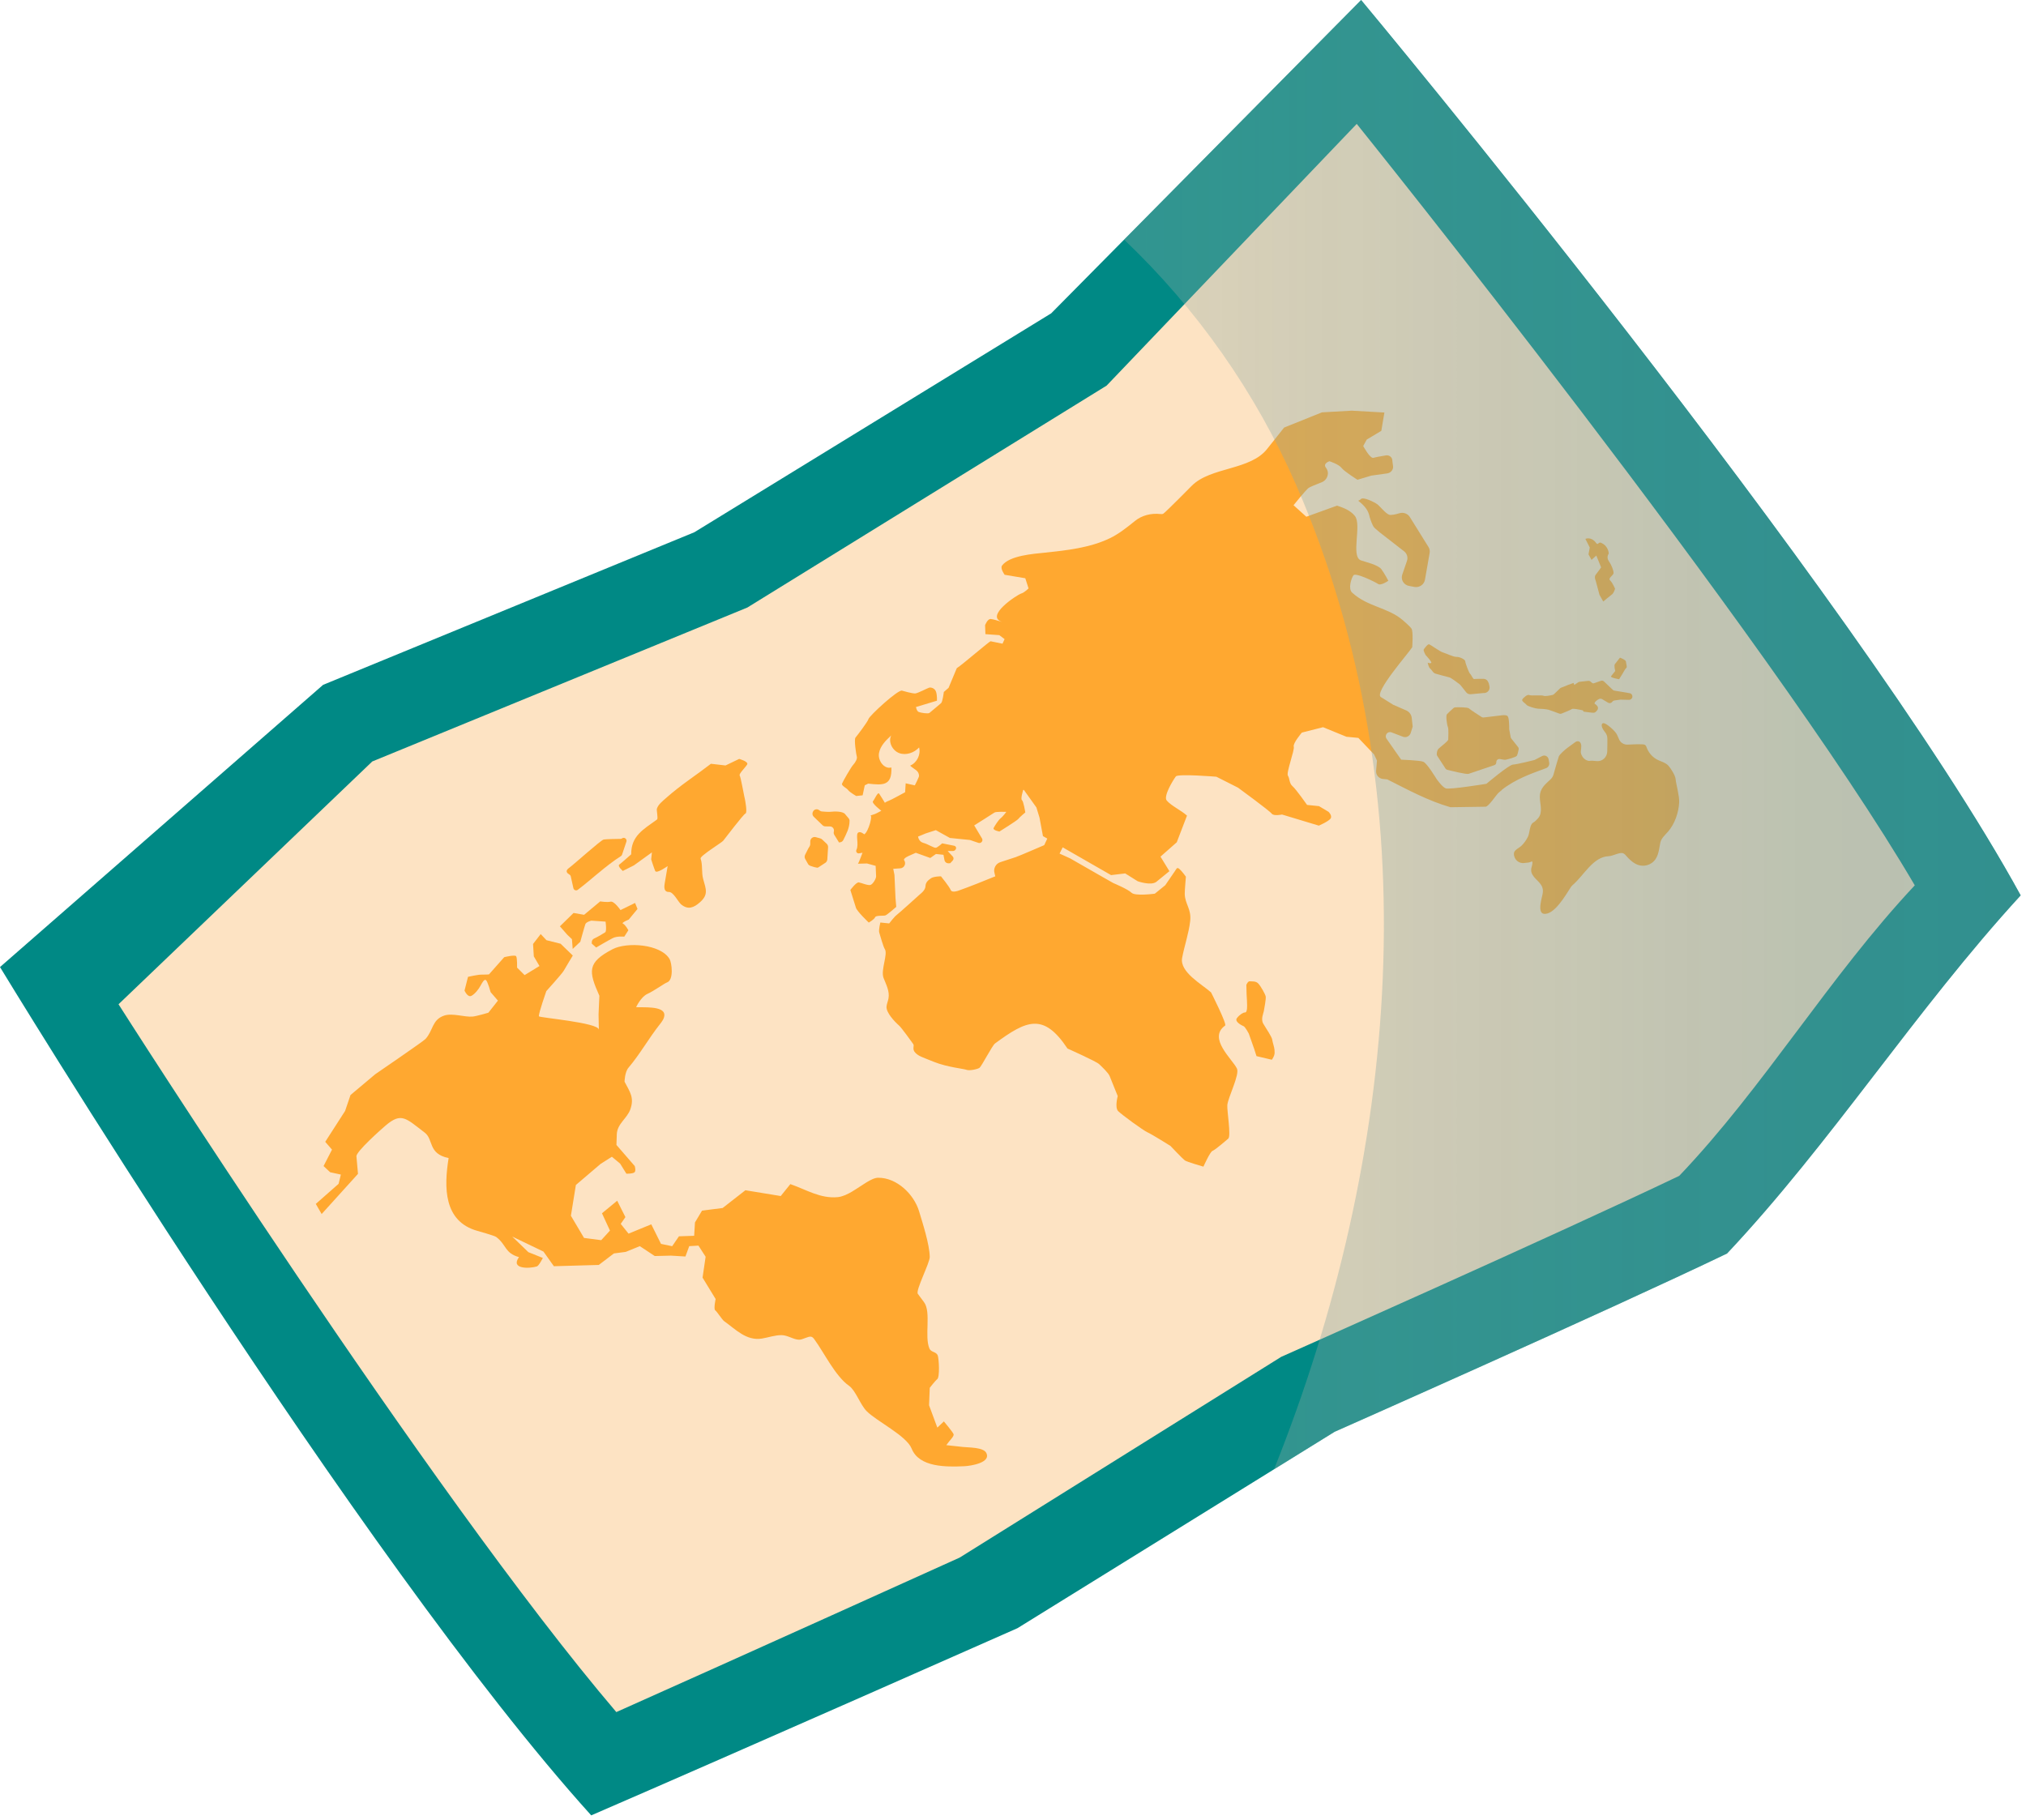 <?xml version="1.0" encoding="UTF-8"?> <svg xmlns="http://www.w3.org/2000/svg" width="226" height="203" viewBox="0 0 226 203" fill="none"> <path d="M225.401 99.893C213.677 112.674 204.272 127.49 192.652 139.839C179.47 146.179 148.877 159.729 148.877 159.729L113.501 181.639C113.501 181.639 82.011 195.576 65.95 202.522C40.005 173.795 0 107.885 0 107.885L36.041 76.401L77.453 59.378L117.258 34.957L151.834 0C151.834 0 206.809 65.937 225.407 99.886L225.401 99.893Z" fill="#008985"></path> <path d="M142.919 151.369L107.052 173.763C107.052 173.763 81.63 185.26 68.751 190.999C47.797 166.417 13.221 112.035 13.221 112.035L41.528 84.948L83.367 67.776L123.442 43.019L151.343 13.821C151.343 13.821 197.261 70.875 213.593 98.769C204.052 108.943 196.803 121.228 187.32 131.176C173.886 137.612 142.919 151.369 142.919 151.369Z" fill="#FDE3C3"></path> <path d="M95.083 132.912C94.528 133.242 93.973 133.5 93.45 133.552C91.507 133.739 89.925 132.706 88.163 132.099C87.808 132.545 87.446 132.983 87.091 133.429C85.774 133.209 84.457 132.996 83.147 132.783C82.301 133.442 81.456 134.107 80.61 134.765C79.842 134.862 79.074 134.959 78.312 135.056C78.047 135.495 77.782 135.934 77.524 136.373C77.492 136.87 77.466 137.367 77.434 137.864C76.866 137.883 76.304 137.903 75.736 137.922C75.484 138.29 75.233 138.658 74.981 139.026C74.561 138.942 74.148 138.852 73.735 138.768C73.373 138.045 73.012 137.315 72.65 136.586C71.805 136.934 70.959 137.276 70.113 137.625C69.823 137.263 69.532 136.902 69.242 136.534C69.365 136.353 69.487 136.179 69.616 135.998C69.668 135.927 69.72 135.856 69.765 135.779C69.668 135.585 69.571 135.398 69.474 135.204C69.268 134.791 69.055 134.371 68.848 133.952C68.28 134.417 67.712 134.888 67.15 135.353C67.447 135.998 67.744 136.637 68.041 137.283C67.718 137.638 67.396 137.993 67.066 138.354C66.427 138.271 65.788 138.187 65.149 138.103C64.658 137.283 64.174 136.457 63.684 135.63C63.871 134.488 64.052 133.339 64.239 132.196C65.156 131.415 66.079 130.627 66.995 129.846C67.415 129.581 67.835 129.31 68.254 129.046C68.564 129.304 68.874 129.556 69.177 129.814C69.41 130.188 69.642 130.563 69.874 130.937C69.874 130.937 70.656 130.956 70.804 130.756C70.953 130.556 70.804 130.085 70.804 130.085C70.12 129.297 69.442 128.516 68.764 127.729C68.764 127.729 68.803 126.58 68.803 126.554C68.842 125.36 69.952 124.785 70.314 123.759C70.772 122.461 70.275 121.822 69.668 120.673C69.668 120.673 69.687 119.608 70.107 119.111C71.379 117.619 72.373 115.825 73.606 114.269C73.851 113.959 74.116 113.611 74.109 113.21C74.09 112.177 71.63 112.416 70.959 112.358C70.959 112.358 71.495 111.203 72.218 110.88C72.941 110.551 74.148 109.686 74.387 109.608C75.194 109.35 74.936 107.4 74.69 106.987C73.677 105.296 69.9 105.07 68.325 105.896C65.491 107.381 65.633 108.33 66.86 111.086C66.828 111.777 66.802 112.474 66.769 113.165L66.802 114.869C66.782 114.082 60.127 113.533 60.114 113.378C60.069 113.03 60.947 110.57 60.94 110.57C60.94 110.57 62.715 108.607 62.883 108.298C63.051 107.988 63.897 106.6 63.897 106.6C63.445 106.161 62.986 105.722 62.535 105.283C62.005 105.154 61.482 105.018 60.959 104.889C60.746 104.663 60.527 104.431 60.314 104.205C60.03 104.573 59.746 104.941 59.462 105.309C59.487 105.767 59.52 106.232 59.546 106.69C59.759 107.052 59.965 107.407 60.178 107.768C59.623 108.104 59.068 108.446 58.519 108.782C58.242 108.504 57.958 108.227 57.68 107.949C57.68 107.949 57.706 106.871 57.577 106.677C57.448 106.484 56.247 106.781 56.247 106.781C55.679 107.42 55.111 108.059 54.543 108.704C54.543 108.704 54.097 108.737 53.723 108.73C53.342 108.717 52.206 108.975 52.206 108.975C52.077 109.485 51.947 109.995 51.818 110.505C51.818 110.505 52.161 111.306 52.58 111.099C53 110.886 53.439 110.279 53.6 109.97C53.768 109.66 54.013 109.188 54.207 109.337C54.401 109.485 54.73 110.686 54.73 110.686C55.001 111.002 55.272 111.312 55.543 111.629C55.188 112.081 54.833 112.532 54.478 112.978C54.478 112.978 53.148 113.372 52.709 113.41C51.812 113.488 50.469 112.984 49.54 113.301C48.178 113.765 48.332 114.966 47.461 115.909C47.19 116.199 41.858 119.834 41.858 119.84C40.941 120.615 40.018 121.383 39.101 122.158C38.901 122.752 38.701 123.345 38.494 123.939C37.758 125.088 37.016 126.231 36.28 127.38C36.532 127.671 36.783 127.961 37.035 128.252C36.719 128.865 36.409 129.472 36.093 130.085C36.338 130.317 36.583 130.543 36.829 130.776C37.229 130.86 37.629 130.95 38.023 131.034C37.939 131.376 37.855 131.725 37.771 132.067C36.925 132.816 36.08 133.558 35.228 134.307C35.447 134.681 35.66 135.056 35.88 135.437C37.235 133.945 38.585 132.448 39.934 130.956C39.934 130.956 39.766 129.078 39.76 129C39.714 128.471 42.581 125.928 43.02 125.56C44.782 124.062 45.266 124.746 47.377 126.354C48.384 127.115 47.713 128.71 50.043 129.194C49.514 132.474 49.488 136.263 53.252 137.315C53.252 137.315 55.149 137.844 55.35 137.993C56.531 138.897 56.273 139.781 57.893 140.246C56.905 141.602 59.062 141.537 59.881 141.285C60.12 141.214 60.553 140.336 60.553 140.336C60.017 140.123 59.475 139.904 58.939 139.691C58.339 139.11 57.738 138.529 57.138 137.948C58.3 138.509 59.462 139.065 60.624 139.626C61.011 140.169 61.398 140.717 61.786 141.259C63.451 141.208 65.123 141.163 66.795 141.117C67.357 140.691 67.918 140.259 68.48 139.833C68.919 139.775 69.358 139.717 69.803 139.659C70.326 139.445 70.849 139.232 71.372 139.019C71.927 139.387 72.483 139.755 73.038 140.123C73.638 140.11 74.245 140.097 74.845 140.078C75.381 140.11 75.923 140.143 76.459 140.175C76.601 139.788 76.743 139.407 76.885 139.019C77.227 139 77.57 138.981 77.912 138.961C78.176 139.374 78.447 139.788 78.712 140.201C78.596 140.975 78.486 141.75 78.37 142.531C78.854 143.332 79.338 144.126 79.829 144.92C79.829 144.92 79.584 146.037 79.784 146.179C79.984 146.321 80.565 147.237 80.765 147.379C82.049 148.29 83.25 149.613 84.993 149.329C85.736 149.206 86.459 148.935 87.207 148.948C87.879 148.961 88.531 149.452 89.144 149.458C89.557 149.458 90.132 149.058 90.481 149.122C90.642 149.155 90.752 149.29 90.842 149.419C91.92 150.878 93.185 153.544 94.722 154.609C95.445 155.119 95.974 156.727 96.678 157.431C97.82 158.573 101.126 160.174 101.694 161.607C102.533 163.712 105.573 163.66 107.581 163.57C108.291 163.537 110.609 163.176 110.008 162.066C109.673 161.452 108.052 161.491 107.458 161.426C106.826 161.355 106.193 161.291 105.561 161.22C105.929 160.684 106.451 160.232 106.374 160C106.296 159.767 105.289 158.573 105.289 158.573C105.044 158.806 104.805 159.038 104.56 159.264C104.25 158.438 103.947 157.605 103.637 156.772C103.663 156.12 103.688 155.475 103.714 154.822C103.714 154.822 104.347 154.009 104.541 153.867C104.857 153.641 104.734 151.588 104.612 151.24C104.457 150.775 103.869 150.885 103.682 150.452C103.095 149.109 103.895 146.385 103.082 145.281C103.082 145.281 102.391 144.339 102.384 144.339C102.107 143.964 103.727 140.892 103.714 140.214C103.688 138.819 102.927 136.469 102.52 135.12C101.952 133.242 100.054 131.376 97.962 131.389C97.214 131.389 96.148 132.28 95.064 132.919L95.083 132.912Z" fill="#FFA830"></path> <path d="M64.736 105.051C64.736 105.051 65.194 103.372 65.297 103.101C65.401 102.836 65.969 102.707 65.969 102.707C66.492 102.746 67.021 102.778 67.55 102.817C67.55 102.817 67.699 103.863 67.512 104.005C67.325 104.14 66.647 104.534 66.285 104.695C65.924 104.857 66.02 105.276 66.02 105.276C66.182 105.418 66.337 105.561 66.498 105.703C66.498 105.703 67.847 104.915 68.338 104.663C68.822 104.405 69.636 104.495 69.636 104.495C69.79 104.257 69.939 104.018 70.094 103.779C70.094 103.779 69.758 103.153 69.5 103.049C69.242 102.946 70.133 102.591 70.133 102.591C70.462 102.197 70.785 101.797 71.114 101.403C71.024 101.177 70.933 100.958 70.843 100.732C70.3 100.996 69.758 101.261 69.216 101.526C69.216 101.526 68.512 100.493 68.106 100.59C67.705 100.687 66.957 100.557 66.957 100.557C66.356 101.055 65.756 101.558 65.156 102.055C64.762 101.984 64.374 101.92 63.981 101.849C63.471 102.346 62.967 102.843 62.457 103.34C62.728 103.656 63.006 103.966 63.283 104.282C63.458 104.444 63.632 104.612 63.8 104.773C63.826 105.141 63.858 105.502 63.884 105.864C64.168 105.593 64.458 105.322 64.742 105.051H64.736Z" fill="#FFA830"></path> <path d="M66.731 97.414C67.544 96.736 68.37 96.077 69.261 95.509C69.319 95.471 69.371 95.412 69.39 95.341C69.552 94.864 69.713 94.38 69.874 93.902C69.978 93.605 69.642 93.347 69.39 93.528C69.339 93.566 69.274 93.585 69.216 93.585C68.855 93.585 67.615 93.611 67.344 93.657C67.028 93.708 64.103 96.368 63.458 96.839C62.974 97.188 63.316 97.452 63.516 97.562C63.593 97.607 63.651 97.685 63.671 97.775C63.768 98.208 63.864 98.647 63.961 99.079C64.013 99.305 64.271 99.408 64.452 99.266C65.233 98.672 65.975 98.04 66.724 97.414H66.731Z" fill="#FFA830"></path> <path d="M83.044 88.938C82.953 88.55 82.637 86.704 82.514 86.523C82.385 86.343 83.134 85.632 83.341 85.297C83.547 84.961 82.456 84.664 82.456 84.664C81.946 84.909 81.443 85.155 80.933 85.394C80.391 85.329 79.848 85.271 79.306 85.206C77.66 86.478 75.897 87.601 74.342 88.989C73.916 89.37 73.438 89.719 73.276 90.216C73.218 90.409 73.438 91.32 73.29 91.423C71.76 92.533 70.391 93.25 70.41 95.309C70.41 95.309 69.313 96.284 69.081 96.452C68.848 96.62 69.474 97.162 69.474 97.162C69.887 96.955 70.301 96.742 70.72 96.536C71.385 96.052 72.056 95.574 72.721 95.09L72.638 95.871C72.638 95.871 72.941 96.826 73.089 97.168C73.238 97.51 74.477 96.62 74.477 96.62C74.477 96.62 74.284 97.749 74.142 98.576C73.999 99.395 74.342 99.512 74.606 99.505C75.136 99.492 75.639 100.622 75.994 100.906C76.75 101.519 77.382 101.268 78.06 100.674C79.035 99.822 78.77 99.234 78.441 98.072C78.234 97.349 78.402 96.458 78.15 95.787C78.041 95.503 80.474 94.025 80.668 93.799C80.862 93.566 82.941 90.816 83.16 90.752C83.379 90.687 83.141 89.325 83.05 88.938H83.044Z" fill="#FFA830"></path> <path d="M159.348 61.024C158.657 59.907 157.96 58.784 157.263 57.673C157.024 57.299 156.559 57.125 156.12 57.254C155.688 57.383 155.178 57.499 154.958 57.422C154.532 57.267 153.938 56.466 153.615 56.24C153.293 56.014 152.034 55.375 151.795 55.692C151.75 55.75 151.646 55.808 151.511 55.859C152.053 56.292 152.537 56.757 152.724 57.435C152.821 57.861 152.97 58.248 153.144 58.623C153.202 58.745 153.286 58.855 153.389 58.945C153.557 59.087 153.725 59.236 153.893 59.378C154.81 60.088 155.72 60.798 156.63 61.508C156.953 61.76 157.082 62.186 156.946 62.58C156.772 63.083 156.598 63.587 156.424 64.097C156.23 64.658 156.578 65.252 157.166 65.362C157.366 65.401 157.566 65.439 157.773 65.478C158.321 65.582 158.857 65.22 158.954 64.671C159.128 63.677 159.303 62.683 159.477 61.689C159.516 61.456 159.477 61.218 159.348 61.024Z" fill="#FFA830"></path> <path d="M167.508 88.131C168.999 86.949 170.729 86.33 172.472 85.691C172.711 85.6 172.859 85.348 172.814 85.09C172.795 84.968 172.775 84.845 172.749 84.716C172.691 84.374 172.33 84.186 172.02 84.348C171.736 84.496 171.452 84.638 171.168 84.787C171.168 84.787 169.218 85.277 168.773 85.297C168.327 85.31 165.81 87.44 165.81 87.44C165.81 87.44 161.691 88.111 161.272 87.95C160.852 87.789 160.219 86.859 160.219 86.859C160.219 86.859 159.186 85.142 158.767 84.98C158.347 84.819 156.301 84.748 156.301 84.748C155.759 83.967 155.216 83.186 154.668 82.411C154.403 82.037 154.79 81.54 155.216 81.701C155.649 81.862 156.075 82.03 156.507 82.192C156.856 82.327 157.25 82.127 157.366 81.766C157.437 81.533 157.508 81.294 157.585 81.062C157.553 80.739 157.515 80.416 157.482 80.1C157.443 79.726 157.205 79.403 156.862 79.254C156.378 79.041 155.894 78.835 155.41 78.622C155.41 78.622 154.087 77.795 154.035 77.763C153.241 77.266 157.108 72.889 157.534 72.205C157.534 72.205 157.669 70.43 157.45 70.126C157.237 69.823 156.462 69.171 156.449 69.158C154.797 67.757 152.55 67.699 150.827 66.111C150.355 65.678 150.743 64.491 150.981 64.174C151.22 63.858 153.396 64.917 153.719 65.143C154.041 65.375 154.868 64.788 154.868 64.788C154.868 64.788 154.461 64.007 154.093 63.503C153.725 62.999 152.24 62.677 151.808 62.515C150.646 62.083 151.937 58.539 151.13 57.551C150.62 56.931 149.891 56.654 149.142 56.408C147.999 56.822 146.856 57.235 145.72 57.648C145.243 57.222 144.771 56.789 144.294 56.363C144.294 56.363 145.675 54.639 145.985 54.426C146.14 54.317 146.805 54.046 147.424 53.807C148.089 53.548 148.341 52.755 147.922 52.199C147.922 52.199 147.915 52.186 147.909 52.186C147.534 51.689 148.302 51.457 148.302 51.457C148.302 51.457 149.342 51.793 149.645 52.193C149.942 52.593 151.433 53.523 151.427 53.523C151.943 53.368 152.453 53.213 152.97 53.058C153.557 52.974 154.145 52.897 154.739 52.813C155.165 52.755 155.462 52.367 155.391 51.961C155.352 51.754 155.332 51.541 155.313 51.341C155.287 50.992 154.952 50.74 154.59 50.805C154.08 50.889 153.435 51.005 153.215 51.076C152.828 51.192 152.066 49.759 152.066 49.759C152.195 49.514 152.331 49.275 152.46 49.036C153.002 48.713 153.544 48.384 154.087 48.061C154.203 47.383 154.313 46.699 154.429 46.021C153.222 45.957 152.008 45.886 150.794 45.815C149.684 45.879 148.574 45.938 147.463 46.002C146.056 46.57 144.649 47.132 143.241 47.7C143.241 47.7 141.647 49.695 141.395 50.024C139.529 52.496 135.062 52.051 132.925 54.207C132.925 54.207 130.079 57.093 129.769 57.306C129.698 57.351 129.581 57.364 129.433 57.344C128.407 57.235 127.38 57.486 126.593 58.126C125.702 58.849 124.779 59.578 123.81 60.043C121.564 61.121 118.994 61.398 116.528 61.657C115.276 61.786 112.603 61.973 111.777 63.096C111.545 63.413 112.068 64.123 112.068 64.123C112.836 64.252 113.604 64.381 114.372 64.51C114.495 64.884 114.618 65.265 114.734 65.64C114.734 65.64 114.295 66.098 113.914 66.214C113.456 66.35 109.789 68.758 111.803 69.39C111.338 69.242 110.718 69.061 110.505 69.055C110.15 69.042 109.886 69.745 109.886 69.745C109.899 70.081 109.912 70.417 109.924 70.746C110.441 70.785 110.957 70.823 111.474 70.856C111.667 71.004 111.861 71.153 112.061 71.301C111.984 71.469 111.906 71.643 111.829 71.811L110.505 71.54C110.389 71.514 107.323 74.174 106.729 74.542C106.426 75.271 106.122 76.007 105.812 76.737C105.638 76.892 105.457 77.047 105.283 77.195C105.283 77.195 105.147 78.325 104.973 78.447C104.805 78.57 103.856 79.409 103.682 79.532C103.508 79.655 102.727 79.519 102.488 79.429C102.249 79.338 102.178 78.874 102.178 78.874C102.953 78.641 103.734 78.402 104.515 78.17C104.515 78.17 104.553 77.628 104.424 77.201C104.295 76.775 103.856 76.653 103.643 76.717C103.43 76.782 102.436 77.311 102.126 77.356C101.823 77.402 100.661 77.059 100.616 77.047C100.157 76.924 96.994 79.835 96.878 80.216C96.775 80.552 95.619 82.062 95.432 82.282C95.245 82.501 95.516 84.212 95.58 84.425C95.645 84.638 95.425 85.051 95.18 85.316C94.935 85.574 94.018 87.182 93.928 87.421C93.837 87.659 94.451 87.911 94.612 88.144C94.773 88.376 95.509 88.802 95.509 88.802C95.748 88.776 95.987 88.75 96.226 88.725C96.303 88.35 96.381 87.976 96.465 87.608C96.594 87.543 96.723 87.485 96.846 87.421C98.479 87.601 99.518 87.692 99.434 85.62C98.634 85.839 97.924 84.864 98.046 84.051C98.175 83.231 98.808 82.605 99.415 82.043C99.053 82.766 99.544 83.734 100.312 84.019C101.08 84.296 101.971 83.98 102.526 83.386C102.733 84.186 102.281 85.097 101.526 85.413C101.984 85.858 102.52 85.936 102.52 86.588C102.52 86.652 102.068 87.614 102.049 87.614C101.707 87.537 101.371 87.466 101.029 87.388C101.009 87.718 100.984 88.053 100.964 88.382C100.964 88.382 99.357 89.267 99.144 89.331C98.931 89.396 98.705 89.557 98.705 89.557C98.705 89.557 98.234 88.77 98.072 88.544C97.911 88.311 97.569 89.164 97.381 89.383C97.194 89.603 98.311 90.448 98.311 90.448C98.311 90.448 97.827 90.707 97.814 90.713C97.588 90.836 97.304 90.894 97.065 90.99C97.394 90.855 96.897 92.766 96.413 93.076C96.284 92.998 96.032 92.766 95.78 92.856C95.374 92.998 95.851 94.18 95.535 94.806C95.438 95.006 95.606 95.238 95.826 95.2C95.955 95.174 96.084 95.154 96.213 95.129C96.213 95.129 95.838 96.174 95.703 96.355C96.039 96.349 96.374 96.336 96.716 96.329C97.039 96.42 97.356 96.504 97.678 96.594C97.678 96.594 97.724 97.511 97.73 97.762C97.736 98.014 97.388 98.615 97.117 98.718C96.846 98.821 96.097 98.492 95.806 98.44C95.516 98.388 94.857 99.286 94.857 99.286C94.857 99.286 95.348 100.835 95.477 101.261C95.606 101.687 96.91 102.92 96.91 102.92C96.91 102.92 97.523 102.572 97.614 102.333C97.704 102.094 98.543 102.191 98.756 102.126C98.969 102.062 99.977 101.171 99.977 101.171C99.944 100.848 99.918 100.519 99.893 100.196C99.854 99.331 99.815 98.466 99.776 97.601C99.731 97.375 99.686 97.149 99.641 96.923C99.906 96.904 100.164 96.884 100.428 96.871C100.874 96.839 101.113 96.336 100.861 95.974C100.7 95.742 101.506 95.425 101.506 95.425C101.726 95.329 101.945 95.232 102.158 95.135C102.694 95.329 103.237 95.522 103.772 95.716C103.985 95.567 104.192 95.419 104.405 95.27C104.683 95.303 104.967 95.335 105.244 95.361C105.283 95.555 105.315 95.755 105.354 95.948C105.399 96.174 105.606 96.329 105.838 96.31C105.89 96.31 105.941 96.297 106 96.297C106.09 96.2 106.187 96.097 106.277 96C106.393 95.871 106.4 95.677 106.277 95.548C106.09 95.348 105.903 95.141 105.715 94.941C105.909 94.941 106.096 94.941 106.29 94.941C106.458 94.941 106.606 94.825 106.645 94.664C106.684 94.528 106.593 94.386 106.451 94.354C106 94.263 105.548 94.173 105.102 94.083C105.102 94.083 104.624 94.509 104.418 94.573C104.205 94.638 103.527 94.167 102.998 94.031C102.468 93.889 102.41 93.327 102.41 93.327C102.701 93.211 102.991 93.088 103.275 92.972C103.65 92.85 104.024 92.727 104.392 92.611C104.915 92.901 105.438 93.192 105.961 93.482C106.703 93.56 107.446 93.637 108.194 93.708C108.511 93.812 108.827 93.921 109.143 94.031C109.44 94.128 109.699 93.805 109.544 93.54C109.253 93.056 108.963 92.566 108.672 92.082C108.672 92.082 110.757 90.771 110.931 90.648C111.106 90.526 112.255 90.571 112.255 90.571C112.255 90.571 111.861 91.107 111.635 91.275C111.403 91.436 110.996 92.075 110.848 92.353C110.699 92.63 111.487 92.766 111.487 92.766C111.487 92.766 113.462 91.539 113.591 91.359C113.72 91.178 114.372 90.635 114.372 90.635C114.372 90.635 114.179 89.396 113.998 89.26C113.817 89.131 114.14 88.124 114.14 88.124C114.159 88.124 114.185 88.111 114.204 88.111C114.676 88.77 115.14 89.422 115.612 90.08C115.728 90.461 115.844 90.842 115.96 91.223C116.089 91.907 116.212 92.591 116.341 93.276C116.503 93.366 116.664 93.463 116.825 93.553C116.709 93.799 116.599 94.037 116.483 94.283C116.483 94.283 113.591 95.535 113.307 95.619C113.146 95.671 112.294 95.948 111.59 96.181C111.08 96.349 110.789 96.884 110.938 97.401C110.97 97.523 111.002 97.64 111.022 97.762C109.666 98.317 108.285 98.873 106.91 99.363C106.91 99.363 106.193 99.641 106.051 99.286C105.909 98.924 104.967 97.762 104.967 97.762C104.967 97.762 104.166 97.762 103.856 97.975C103.553 98.195 103.249 98.408 103.237 98.873C103.224 99.338 102.617 99.77 102.617 99.77C102.617 99.77 100.248 101.913 100.015 102.081C99.789 102.242 99.189 103.011 99.189 103.017C98.86 102.985 98.531 102.953 98.201 102.914C98.201 102.914 97.995 103.753 98.079 104.031C98.162 104.315 98.537 105.638 98.698 105.877C99.079 106.432 98.214 108.22 98.563 109.105C98.853 109.841 99.254 110.596 99.112 111.377C99.06 111.68 98.924 111.971 98.892 112.281C98.828 112.965 99.809 113.991 100.273 114.392C100.564 114.643 101.7 116.238 101.868 116.47C102.029 116.696 101.707 117.045 102.107 117.445C102.507 117.845 102.772 117.891 104.211 118.472C105.657 119.053 107.504 119.227 107.82 119.35C108.136 119.472 109.04 119.285 109.266 119.124C109.492 118.962 110.686 116.632 110.996 116.406C114.521 113.817 116.399 112.946 119.078 116.974C119.078 116.974 122.254 118.388 122.603 118.71C122.952 119.04 123.642 119.692 123.784 120.053C123.926 120.415 124.682 122.28 124.682 122.28C124.682 122.28 124.333 123.559 124.733 123.959C125.134 124.359 127.516 126.108 128.013 126.328C128.51 126.547 130.563 127.839 130.563 127.839C130.563 127.839 131.925 129.278 132.164 129.452C132.403 129.627 134.242 130.15 134.242 130.15C134.242 130.15 134.985 128.478 135.262 128.387C135.54 128.303 137.012 127.025 137.012 127.025C137.347 126.735 136.857 123.901 136.908 123.281C136.986 122.422 138.303 119.885 137.98 119.208C137.477 118.155 134.694 115.818 136.663 114.411C136.889 114.25 135.094 110.712 135.094 110.712C134.049 109.782 131.57 108.44 131.867 106.858C132.125 105.49 132.609 104.134 132.764 102.752C132.919 101.403 132.189 100.88 132.157 99.725C132.151 99.389 132.286 97.801 132.286 97.801C132.286 97.801 131.854 97.194 131.563 96.942C131.273 96.691 131.228 96.955 131.053 97.194C130.879 97.433 129.982 98.757 129.982 98.757C129.594 99.073 129.207 99.383 128.82 99.699C128.82 99.699 126.625 99.996 126.225 99.596C125.824 99.195 124.198 98.518 124.198 98.518C123.752 98.266 123.3 98.008 122.855 97.756C121.693 97.091 120.531 96.426 119.375 95.761C118.982 95.58 118.588 95.406 118.194 95.225C118.31 94.993 118.426 94.76 118.543 94.528C120.344 95.561 122.138 96.594 123.939 97.627C124.462 97.562 124.985 97.504 125.515 97.439C125.979 97.73 126.444 98.02 126.909 98.311C126.909 98.311 128.361 98.828 128.975 98.388C129.465 97.988 129.956 97.588 130.447 97.188C130.117 96.645 129.788 96.11 129.452 95.567C130.059 95.032 130.66 94.502 131.266 93.966C131.647 92.972 132.028 91.978 132.409 90.99C131.763 90.403 130.672 89.912 130.15 89.306C129.756 88.854 130.795 87.124 131.163 86.62C131.402 86.297 135.688 86.652 135.688 86.652C136.495 87.059 137.302 87.466 138.103 87.873C138.103 87.873 141.634 90.455 141.853 90.764C142.073 91.074 143.009 90.868 143.009 90.868C144.378 91.281 145.753 91.694 147.115 92.107C147.115 92.107 148.18 91.649 148.419 91.326C148.658 91.003 148.193 90.558 148.193 90.564C147.838 90.351 147.489 90.145 147.134 89.932C146.689 89.887 146.25 89.841 145.804 89.796C145.804 89.796 144.578 88.047 144.184 87.711C143.79 87.375 143.88 86.846 143.667 86.536C143.448 86.226 144.436 83.676 144.319 83.296C144.203 82.915 145.223 81.727 145.223 81.727C146.011 81.527 146.798 81.327 147.586 81.126C148.457 81.481 149.329 81.837 150.194 82.192C150.639 82.237 151.078 82.276 151.524 82.321C152.105 82.928 152.692 83.541 153.273 84.154C153.383 84.386 153.493 84.612 153.602 84.845C153.57 85.226 153.538 85.6 153.506 85.981C153.467 86.446 153.803 86.853 154.254 86.898C154.526 86.924 154.751 86.949 154.751 86.949C157.114 88.137 159.264 89.319 161.794 90.054C161.794 90.054 165.558 89.996 165.713 89.996C166.062 89.996 166.894 88.673 167.178 88.428C167.288 88.331 167.398 88.24 167.514 88.15L167.508 88.131Z" fill="#FFA830"></path> <path d="M93.017 92.772C92.979 92.895 92.998 93.03 93.069 93.14C93.243 93.424 93.418 93.702 93.592 93.986C93.644 93.979 93.695 93.966 93.747 93.96C93.889 93.934 94.005 93.844 94.07 93.715C94.399 93.037 94.773 92.385 94.767 91.565C94.767 91.455 94.722 91.352 94.651 91.275C94.515 91.126 94.373 90.958 94.276 90.829C94.031 90.487 93.024 90.513 92.714 90.558C92.475 90.597 91.927 90.545 91.681 90.526C91.604 90.519 91.533 90.493 91.468 90.448C91.429 90.422 91.391 90.39 91.352 90.364C91.113 90.196 90.79 90.3 90.68 90.564C90.68 90.577 90.668 90.597 90.661 90.61C90.59 90.784 90.635 90.978 90.764 91.107C91.094 91.423 91.423 91.746 91.752 92.062C91.836 92.139 91.939 92.185 92.056 92.191C92.23 92.191 92.411 92.191 92.585 92.198C92.882 92.198 93.095 92.495 93.011 92.779L93.017 92.772Z" fill="#FFA830"></path> <path d="M90.119 96.362C90.177 96.465 90.267 96.542 90.384 96.587C90.655 96.684 91.165 96.852 91.262 96.781C91.352 96.716 91.797 96.433 92.062 96.258C92.191 96.174 92.275 96.032 92.288 95.871C92.314 95.419 92.346 94.967 92.372 94.522C92.378 94.373 92.327 94.231 92.217 94.128C92.043 93.966 91.868 93.805 91.701 93.644C91.642 93.592 91.571 93.547 91.494 93.528C91.326 93.482 91.165 93.437 90.997 93.392C90.687 93.308 90.377 93.547 90.384 93.876C90.384 93.966 90.384 94.057 90.384 94.154C90.384 94.244 90.358 94.341 90.313 94.418C90.267 94.489 90.222 94.567 90.177 94.638C90.171 94.651 90.164 94.664 90.158 94.67L89.809 95.361C89.738 95.509 89.738 95.684 89.822 95.826C89.919 96 90.016 96.181 90.119 96.355V96.362Z" fill="#FFA830"></path> <path d="M168.185 79.893C168.005 79.713 167.443 79.809 167.443 79.809C166.791 79.887 166.145 79.964 165.493 80.042C165.422 80.048 165.345 80.035 165.287 79.997C164.977 79.803 164.022 79.183 163.867 79.035C163.712 78.886 162.698 78.899 162.35 78.906C162.272 78.906 162.195 78.938 162.137 78.99C161.943 79.164 161.504 79.564 161.401 79.687C161.265 79.848 161.407 80.862 161.51 81.1C161.614 81.339 161.549 82.314 161.549 82.501C161.549 82.689 160.684 83.308 160.465 83.534C160.31 83.689 160.277 83.967 160.271 84.128C160.271 84.199 160.284 84.264 160.323 84.322C160.632 84.793 160.942 85.271 161.246 85.742C161.291 85.807 161.356 85.858 161.433 85.878C161.898 85.994 163.576 86.413 163.834 86.329C163.854 86.329 163.873 86.31 163.893 86.304C164.822 85.987 165.758 85.677 166.688 85.361C166.83 85.316 166.92 85.18 166.914 85.025C166.907 84.812 167.094 84.645 167.295 84.677C167.469 84.703 167.637 84.735 167.811 84.761C167.85 84.767 167.895 84.761 167.934 84.761C168.185 84.703 169.121 84.477 169.212 84.302C169.289 84.16 169.367 83.812 169.406 83.612C169.425 83.515 169.405 83.418 169.341 83.341C169.089 83.018 168.831 82.695 168.579 82.379C168.547 82.34 168.521 82.288 168.515 82.237C168.463 81.946 168.405 81.656 168.353 81.359C168.353 81.339 168.353 81.32 168.353 81.301C168.353 81.113 168.353 80.068 168.179 79.906L168.185 79.893Z" fill="#FFA830"></path> <path d="M166.036 76.168C165.971 75.91 165.739 75.73 165.474 75.73C165.093 75.73 164.557 75.73 164.461 75.755C164.306 75.8 164.118 75.258 163.989 75.168C163.86 75.071 163.447 73.948 163.447 73.767C163.447 73.586 162.847 73.27 162.485 73.283C162.117 73.296 161.252 72.863 160.942 72.779C160.633 72.695 159.6 71.94 159.432 71.882C159.264 71.817 158.922 72.308 158.825 72.437C158.728 72.566 159.038 73.089 159.038 73.089C159.038 73.089 159.774 73.864 159.651 73.954C159.529 74.045 159.258 73.928 159.258 73.928C159.258 73.928 159.354 74.419 159.509 74.555C159.6 74.632 159.742 74.813 159.838 74.942C159.916 75.045 160.026 75.123 160.148 75.155C160.555 75.271 161.485 75.529 161.652 75.562C161.866 75.594 162.692 76.246 162.821 76.336C162.905 76.401 163.299 76.904 163.544 77.221C163.667 77.382 163.86 77.466 164.067 77.447C164.499 77.408 165.229 77.337 165.435 77.318C165.468 77.318 165.5 77.318 165.532 77.318C165.926 77.318 166.236 76.963 166.152 76.575C166.12 76.44 166.094 76.304 166.062 76.181L166.036 76.168Z" fill="#FFA830"></path> <path d="M179.909 76.963C179.579 76.653 179.257 76.336 178.927 76.026C178.831 75.936 178.695 75.91 178.572 75.956C178.314 76.046 177.888 76.201 177.778 76.233C177.688 76.265 177.539 76.149 177.443 76.052C177.372 75.981 177.268 75.949 177.165 75.956C176.849 75.988 176.532 76.026 176.216 76.059C176.158 76.059 176.106 76.085 176.055 76.117C175.906 76.214 175.758 76.311 175.609 76.407C175.564 76.272 175.532 76.188 175.532 76.188C175.299 76.272 175.073 76.356 174.841 76.44C174.602 76.537 174.37 76.633 174.131 76.724C174.086 76.743 174.047 76.769 174.015 76.801C173.795 77.014 173.576 77.221 173.356 77.434C173.305 77.479 173.246 77.511 173.182 77.531C172.943 77.582 172.343 77.705 172.188 77.621C171.994 77.518 170.781 77.647 170.587 77.537C170.393 77.434 169.922 77.834 169.812 78.034C169.702 78.234 170.167 78.46 170.277 78.628C170.393 78.796 171.31 79.054 171.562 79.061C171.814 79.061 172.453 79.099 172.756 79.183C172.995 79.254 173.66 79.506 173.937 79.609C174.021 79.642 174.105 79.642 174.189 79.609C174.486 79.493 175.215 79.196 175.345 79.099C175.461 79.015 176.177 79.157 176.571 79.248C176.597 79.293 176.623 79.345 176.649 79.39C176.939 79.429 177.23 79.461 177.52 79.5C177.591 79.5 177.662 79.513 177.733 79.513C177.843 79.519 177.953 79.474 178.03 79.39C178.075 79.345 178.114 79.293 178.159 79.248C178.282 79.106 178.288 78.899 178.172 78.757C178.095 78.667 178.004 78.576 177.92 78.531C177.727 78.428 178.179 78.092 178.179 78.092C178.237 78.06 178.301 78.028 178.359 77.989C178.469 77.931 178.598 77.931 178.708 77.989C178.934 78.124 179.16 78.26 179.386 78.396C179.541 78.486 179.741 78.441 179.851 78.292C179.909 78.209 179.999 78.157 180.096 78.144C180.315 78.112 180.535 78.079 180.754 78.053C180.774 78.053 180.793 78.053 180.806 78.053C181.109 78.053 181.413 78.066 181.716 78.073C181.949 78.073 182.136 77.86 182.084 77.627C182.071 77.569 182.052 77.511 182.013 77.46C181.962 77.395 181.884 77.35 181.807 77.337C181.232 77.24 180.658 77.143 180.083 77.046C180.018 77.034 179.954 77.001 179.902 76.956L179.909 76.963Z" fill="#FFA830"></path> <path d="M180.147 74.077C180.012 74.238 180.18 74.852 180.18 74.852C180.18 74.852 179.851 75.278 179.715 75.439C179.579 75.6 180.612 75.775 180.612 75.775L181.026 75.103C181.026 75.103 181.297 74.593 181.419 74.509C181.542 74.419 181.374 73.987 181.374 73.806C181.374 73.619 180.709 73.367 180.709 73.367C180.709 73.367 180.283 73.922 180.147 74.083V74.077Z" fill="#FFA830"></path> <path d="M139.413 109.473C139.207 109.44 139.032 109.866 139.032 109.866C139.039 110.221 139.052 110.576 139.058 110.932C139.058 110.932 139.149 112.255 139.103 112.532C139.058 112.81 139.032 112.946 138.858 112.952C138.684 112.952 138.296 113.172 137.98 113.578C137.664 113.985 138.574 114.424 138.735 114.488C138.897 114.553 139.297 115.295 139.297 115.295L139.91 117.032C139.994 117.297 140.078 117.555 140.162 117.82C140.73 117.955 141.305 118.091 141.873 118.226C141.873 118.226 142.054 117.974 142.131 117.742C142.202 117.51 142.189 117.4 142.17 117.109C142.15 116.825 141.957 116.29 141.911 115.967C141.86 115.638 141.214 114.714 140.917 114.198C140.62 113.688 140.943 113.03 140.975 112.823C141.008 112.616 141.247 111.416 141.188 111.157C141.13 110.899 140.672 110.073 140.382 109.744C140.091 109.408 139.62 109.505 139.413 109.473Z" fill="#FFA830"></path> <path d="M184.744 84.677C184.26 84.386 183.879 83.928 183.679 83.379C183.653 83.308 183.627 83.225 183.575 83.166C183.485 83.057 183.33 83.044 183.188 83.037C182.639 83.011 182.091 83.05 181.542 83.07C181.135 83.082 180.761 82.85 180.599 82.463C180.522 82.288 180.445 82.114 180.386 81.979C180.212 81.585 179.405 80.881 179.037 80.72C178.714 80.578 178.605 80.817 178.708 81.126C178.779 81.333 178.934 81.552 179.069 81.72C179.218 81.901 179.295 82.133 179.302 82.379C179.302 82.598 179.302 82.818 179.302 83.037C179.302 83.302 179.295 83.567 179.289 83.825C179.283 84.464 178.74 84.968 178.133 84.909C177.778 84.871 177.456 84.851 177.372 84.877C177.159 84.942 176.507 84.729 176.345 83.98C176.3 83.76 176.474 83.283 176.339 82.947C176.203 82.611 175.893 82.663 175.719 82.792C175.545 82.915 175.145 83.212 174.86 83.418C174.576 83.625 173.983 84.148 173.886 84.386C173.815 84.574 173.453 85.839 173.292 86.413C173.24 86.601 173.137 86.775 173.001 86.904C172.356 87.53 171.762 87.937 171.768 88.925C171.768 89.674 172.136 90.629 171.581 91.275C171.413 91.468 171.207 91.675 171.052 91.752C170.626 91.952 170.645 92.901 170.458 93.308C170.271 93.702 170.019 94.063 169.703 94.367C169.438 94.612 168.883 94.819 168.876 95.225C168.863 95.89 169.444 96.387 170.077 96.271C170.116 96.265 170.161 96.258 170.2 96.258C170.335 96.252 170.677 96.219 170.813 96.123C170.987 96 170.968 96.355 170.858 96.704C170.548 97.665 171.542 98.111 171.93 98.75C172.291 99.344 172.026 99.841 171.91 100.467C171.839 100.861 171.639 101.855 172.214 101.939C173.376 102.113 174.68 99.809 175.222 98.976C175.28 98.885 175.351 98.808 175.429 98.737C176.694 97.659 177.701 95.574 179.457 95.516C179.922 95.503 180.728 95.012 181.096 95.206C181.258 95.29 181.381 95.445 181.503 95.587C181.729 95.845 181.981 96.064 182.252 96.252C182.833 96.652 183.588 96.716 184.227 96.29C184.983 95.787 185.041 94.883 185.202 94.037C185.299 93.515 185.757 93.14 186.08 92.766C186.816 91.914 187.255 90.648 187.313 89.512C187.352 88.789 186.939 87.362 186.919 86.943C186.9 86.523 186.332 85.645 186.087 85.394C185.732 85.032 185.176 84.935 184.75 84.683C184.75 84.683 184.737 84.677 184.731 84.671L184.744 84.677Z" fill="#FFA830"></path> <path d="M178.611 60.553C178.295 60.417 178.269 60.888 178.049 60.578C177.83 60.262 177.391 59.92 176.849 60.114C177.01 60.436 177.178 60.759 177.339 61.082C177.294 61.334 177.243 61.592 177.197 61.844C177.307 62.05 177.417 62.25 177.533 62.457C177.714 62.296 177.888 62.141 178.069 61.979C178.25 62.418 178.424 62.857 178.605 63.296C178.605 63.296 178.224 63.851 178.011 64.103C177.798 64.349 177.998 64.775 177.998 64.775C178.14 65.304 178.282 65.833 178.424 66.363C178.566 66.608 178.701 66.86 178.843 67.105C178.843 67.105 179.631 66.44 179.825 66.305C180.018 66.169 180.16 65.685 180.16 65.685C180.16 65.685 179.896 65.026 179.612 64.755C179.328 64.484 179.993 64.2 179.993 63.916C179.993 63.632 179.767 63.038 179.463 62.599C179.153 62.16 179.45 61.76 179.457 61.76C179.457 61.76 179.444 60.921 178.618 60.566L178.611 60.553Z" fill="#FFA830"></path> <g style="mix-blend-mode:multiply" opacity="0.47"> <path d="M151.827 0.006L125.392 26.732C133.506 34.44 140.078 43.781 144.584 54.104C159.767 88.886 155.997 129.272 142.118 163.918L148.877 159.735C148.877 159.735 179.47 146.185 192.652 139.846C204.272 127.496 213.677 112.674 225.401 99.899C206.809 65.943 151.827 0.013 151.827 0.013V0.006Z" fill="url(#paint0_linear_42_2245)"></path> </g> <defs> <linearGradient id="paint0_linear_42_2245" x1="-0.006" y1="81.966" x2="225.401" y2="81.966" gradientUnits="userSpaceOnUse"> <stop stop-color="#FFE6C3" stop-opacity="0"></stop> <stop offset="0.25" stop-color="#CACAB4" stop-opacity="0.35"></stop> <stop offset="0.49" stop-color="#A0B4A9" stop-opacity="0.63"></stop> <stop offset="0.7" stop-color="#82A4A0" stop-opacity="0.83"></stop> <stop offset="0.88" stop-color="#709A9B" stop-opacity="0.96"></stop> <stop offset="1" stop-color="#6A979A"></stop> </linearGradient> </defs> </svg> 